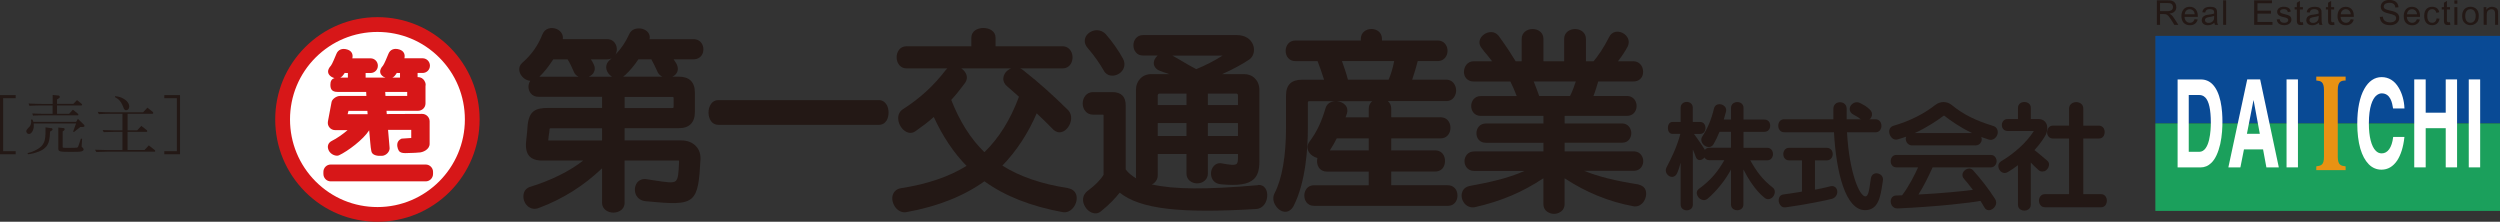 <?xml version="1.0" encoding="UTF-8"?>
<svg id="_レイヤー_2" data-name="レイヤー 2" xmlns="http://www.w3.org/2000/svg" viewBox="0 0 500.24 44.37">
  <rect x="0" y="0" width="500.24" height="44.37" fill="#333333" stroke="none"/>
  <defs>
    <style>
      .cls-1 {
        fill: #231815;
      }

      .cls-1, .cls-2, .cls-3, .cls-4, .cls-5, .cls-6 {
        stroke-width: 0px;
      }

      .cls-2 {
        fill: #d71718;
      }

      .cls-3 {
        fill: #1ba05c;
      }

      .cls-4 {
        fill: #fff;
      }

      .cls-5 {
        fill: #094a95;
      }

      .cls-6 {
        fill: #e99213;
      }
    </style>
  </defs>
  <g id="_レイヤー_1-2" data-name="レイヤー 1">
    <g>
      <path class="cls-1" d="m138.78,7.84h-8.81c.1-.48.03-.89-.25-1.3-.45-.59-1.31-.94-2.15-.84-.76.06-1.38.47-1.67,1.15-.71,1.55-1.57,2.85-2.74,4.07.36-.67.36-1.52-.03-2.16-.33-.6-.94-.93-1.68-.93h-8.83c.14-1.04-.55-1.76-1.31-2.05-1.01-.39-2.27-.14-2.76,1.07-.94,2.35-2.21,4.12-4.06,5.73-.89.79-.69,1.98,0,2.75.38.46.99.79,1.61.85-.22.33-.36.76-.36,1.16,0,1.01.69,2.03,1.99,2.03h12.74v2.23h-10.76c-2.5,0-3.8.53-4.13,3.41l-.12,1.53-.18,1.7c-.14,1.37.05,2.34.65,3.01.52.57,1.38.88,2.57.88h8.2c-2.71,2.12-6.42,3.97-10.65,5.27-.68.22-1.15.74-1.27,1.42-.19.88.15,1.87.83,2.45.61.52,1.41.67,2.22.34,4.75-1.77,9-4.45,12.64-7.93v6.87c0,.71.34,1.29.95,1.65.77.46,1.85.46,2.62,0,.63-.36.94-.93.94-1.65v-8.42h10.69c.12,0,.18,0,.18,0,.02.02.04.09.02.26v.08c-.08,2.13-.16,3.31-.67,3.76-.55.47-1.96.22-4.46-.16l-1.35-.21c-.81-.13-1.48.14-1.92.71-.47.63-.57,1.58-.24,2.36.35.78,1.07,1.26,2,1.34,5.16.49,7.71.66,9.13-.54,1.37-1.19,1.57-3.62,1.8-7.8.06-1.07-.24-2-.91-2.69-.69-.74-1.74-1.14-2.89-1.14h-11.38v-2.45h10.84c1.06,0,1.86-.28,2.39-.81.55-.55.83-1.34.83-2.41v-3.91c0-1.04-.28-1.85-.83-2.39-.54-.52-1.34-.79-2.39-.79h-1.28c.98-.45,1.33-1.36.93-2.33-.13-.34-.43-.75-.68-1.14h3.98c.73,0,1.34-.32,1.69-.9.38-.66.38-1.53,0-2.2-.35-.6-.96-.93-1.69-.93Zm-3.99,11.83v1.65c0,.24-.05.3-.27.3h-9.53v-2.23h9.53c.12,0,.18.01.22.07.05.04.05.11.05.22m-26.86-4.33c.89-.85,1.78-1.93,2.77-3.47h2.88c.47.76.9,1.67,1.28,2.57.17.39.49.7.89.9h-7.82Zm12.54,10.32v2.44h-10.65s-.11-.02-.11-.02c0-.03-.04-.06,0-.13l.1-.86c.1-.53.15-1.04.16-1.31,0,0,.02-.12.25-.12h10.26Zm1.48-13.6c-.52.46-.75,1.11-.61,1.78.14.61.56,1.15,1.12,1.51h-4.65c.38-.19.71-.42.93-.74.34-.55.37-1.16.04-1.79-.14-.35-.35-.66-.56-.95h3.24c.34,0,.64-.07.91-.19-.12.12-.28.24-.42.38Zm2.72,3.28c.16-.1.32-.23.46-.36.93-.86,1.84-1.95,2.61-3.12h2.59c.42.76.8,1.54,1.19,2.4l.04.11c.23.46.55.76.97.96h-7.86Z"/>
      <path class="cls-1" d="m175.86,20.03h-32.14c-1.28,0-1.95,1.25-1.95,2.5s.67,2.45,1.95,2.45h32.14c.66,0,1.21-.31,1.57-.9.49-.9.49-2.23,0-3.1-.36-.6-.9-.95-1.57-.95"/>
      <path class="cls-1" d="m213.72,37.64c-5.38-.83-9.68-2.32-13.15-4.5,2.81-2.9,5.13-6.43,6.87-10.46,1.12,1.03,2.27,2.17,3.34,3.27.47.44,1.04.63,1.65.47.81-.22,1.55-1.06,1.81-2.08.24-.91.03-1.8-.59-2.38-3.05-2.98-5.39-5.13-8.97-7.96-.18-.15-.38-.24-.58-.32h8.53c.71,0,1.3-.33,1.66-.95.43-.76.43-1.79,0-2.49-.36-.62-.95-.98-1.66-.98h-13.42v-1.7c0-1.32-1.21-1.96-2.44-1.96s-2.41.64-2.41,1.96v1.7h-12.99c-1.29,0-1.96,1.1-1.96,2.2s.68,2.22,1.96,2.22h8.2c-.1.08-.18.17-.27.26-2.53,3.28-5.19,5.7-8.62,7.91-.66.41-1,1.11-.95,1.94.05,1.07.74,2.16,1.63,2.59.63.32,1.26.26,1.79-.11,1.28-.89,2.52-1.82,3.7-2.86,1.76,3.84,3.96,7.14,6.55,9.78-3.47,2.15-7.78,3.64-13.14,4.47-.79.13-1.33.58-1.58,1.25-.32.8-.08,1.9.58,2.7.56.65,1.32.97,2.08.84,6.32-1.14,11.46-3.2,15.64-6.17,4.14,2.97,9.27,4.99,15.66,6.17.75.14,1.51-.18,2.07-.84.68-.8.9-1.9.62-2.7-.25-.68-.81-1.11-1.61-1.25h0Zm-12.47-23.19c-.61.77-.78,1.89.22,2.78.84.71,1.67,1.45,2.42,2.13-1.71,4.61-4.04,8.32-6.91,11.09-2.74-2.64-4.95-6.16-6.64-10.46.86-.92,1.74-2.01,2.76-3.39.77-1.06.25-2.15-.61-2.82-.06-.02-.13-.06-.18-.1h10.04c-.42.17-.82.43-1.11.78Z"/>
      <path class="cls-1" d="m220.82,14.06c.36.69.97,1.06,1.7,1.08.88.02,1.75-.46,2.18-1.21.4-.68.4-1.49-.03-2.25-.71-1.32-2.1-3.38-3.38-4.8-1.04-1.17-2.61-1-3.53-.18-.75.65-1.08,1.84-.11,2.92,1.43,1.63,2.6,3.43,3.17,4.43Z"/>
      <path class="cls-1" d="m251.75,37.05c-10.4.91-16.9.86-21.28-.15.21-.09.41-.19.57-.38.41-.37.62-.88.62-1.39v-4.32h5.75v3.87c0,.74.32,1.33.94,1.69.71.43,1.68.43,2.4,0,.6-.36.94-.94.94-1.69v-3.87h6.02v.79c0,.69-.08,1.04-.29,1.21-.36.3-1.4.17-2.95-.12-.66-.12-1.25.1-1.66.61-.52.62-.63,1.57-.32,2.34.3.74.96,1.16,1.85,1.24,3.45.32,5.39,0,6.5-1,.81-.73,1.16-1.84,1.16-3.59v-14.3c0-.92-.32-1.72-.88-2.28-.55-.58-1.32-.88-2.15-.88h-4.42c2.24-1,4.06-2,5.44-2.93.79-.55,1.13-1.68.81-2.74-.42-1.35-1.66-2.14-3.33-2.14h-18.76c-1.25,0-1.92,1.02-1.92,2.05,0,.53.17,1.01.46,1.37.35.47.88.67,1.46.67h2.94c-.56.47-.85,1.13-.77,1.73.11.61.54,1.11,1.26,1.35.4.16.87.34,1.38.48.15.06.3.11.44.16h-3.6c-1.78,0-3.06,1.34-3.06,3.15v17.26c0,.11,0,.3.04.45-.91-.54-1.63-1.15-2.09-1.78v-12.82c0-.87-.22-1.53-.66-1.98-.43-.42-1.1-.68-1.96-.68h-3.92c-1.34,0-2.07,1.14-2.07,2.29,0,.56.19,1.12.52,1.5.38.48.9.72,1.55.72h1.93c.09,0,.12,0,.15.04,0,0,.03.07.03.13v11.86c-.61,1.01-1.66,2.09-3.14,3.19-.71.51-1.06,1.27-.95,2.13.15.96.85,1.91,1.73,2.26.64.25,1.28.18,1.79-.23,1.8-1.43,2.93-2.7,3.8-3.77,4.09,3.27,12.07,4.2,27.32,3.27.82-.05,1.5-.56,1.89-1.35.44-.92.41-2.13-.08-2.8-.33-.49-.84-.71-1.43-.66h0Zm-4.04-16.03h-6.02v-2.29h5.69c.05,0,.15.02.24.09.05.08.09.15.09.24v1.96Zm0,6.2h-6.02v-2.6h6.02v2.6Zm-16.05-6.2v-1.96c0-.09.05-.16.11-.24.09-.07.16-.09.24-.09h5.4v2.29h-5.75Zm0,3.6h5.75v2.6h-5.75v-2.6Zm7.7-10.79c-.91-.45-1.81-1-2.73-1.53-.73-.44-1.44-.85-2.04-1.17h10.03c-1.5.98-3.6,2.04-5.25,2.7"/>
      <path class="cls-1" d="m289.71,37.06h-11.33v-2.74h8.78c.74,0,1.35-.31,1.69-.92.39-.72.39-1.67,0-2.37-.35-.62-.96-.94-1.69-.94h-8.78v-2.4h9.86c.73,0,1.34-.33,1.69-.94.4-.7.4-1.66,0-2.35-.35-.62-.96-.93-1.69-.93h-9.86v-1.76c0-.64-.26-1.13-.69-1.48h11.7c.72,0,1.32-.33,1.66-.95.42-.7.42-1.66,0-2.37-.34-.61-.94-.97-1.66-.97h-6.82c.42-1.2.83-2.6,1.11-3.72h4.01c.73,0,1.31-.34,1.65-.92.41-.67.41-1.59,0-2.27-.34-.59-.92-.92-1.65-.92h-11.16v-.32c0-1.32-1.06-1.99-2.11-1.99s-2.13.67-2.13,1.99v.32h-13.11c-1.26,0-1.93,1.04-1.93,2.08s.67,2.04,1.93,2.04h4.46c.35.87.91,2.48,1.3,3.72h-4.39c-2.16,0-3.22,1.03-3.22,3.13v6.39c0,5.8-.8,10.35-2.3,13.21-.39.74-.3,1.68.21,2.46.51.8,1.29,1.27,2.03,1.24.44-.04,1.08-.24,1.59-1.19,2.48-4.86,2.84-11.87,2.84-15.58v-5.06c0-.14.03-.19.06-.23.04-.05.13-.07.24-.07h5.23c-.18,0-.35.02-.52.06-.73.16-1.27.64-1.47,1.33-.84,2.84-1.76,4.76-3.21,6.7-.45.61-.53,1.28-.22,1.92.34.68,1.05,1.17,1.8,1.36-.16.64-.07,1.36.26,1.87.36.55.94.85,1.63.85h8.38v2.73h-10.96c-1.28,0-1.93,1.04-1.93,2.07s.65,2.05,1.93,2.05h26.78c.72,0,1.31-.31,1.65-.92.38-.66.38-1.59,0-2.28-.34-.59-.93-.92-1.65-.92h0Zm-11.85-21.12h-8.15c-.3-1.2-.72-2.42-1.19-3.72h10.45c-.28,1.44-.67,2.7-1.11,3.72Zm-10.38,11.75h6.4v2.4h-7.78c.49-.74.96-1.57,1.38-2.4Zm7.1-7.45c-.41.35-.7.84-.7,1.48v1.76h-4.62v-.05c.1-.24.18-.46.25-.71.2-.61.1-1.24-.33-1.71-.4-.44-1.02-.7-1.7-.76h7.1Z"/>
      <path class="cls-1" d="m327.88,36.91c-4.57-.71-8.2-1.61-10.89-2.73h9.9c.74,0,1.32-.34,1.64-.89.37-.63.37-1.46,0-2.08-.33-.58-.91-.92-1.64-.92h-13.81v-1.73h11.45c.71,0,1.3-.29,1.61-.88.37-.63.37-1.43,0-2.07-.33-.59-.92-.91-1.61-.91h-11.45v-1.52h12.5c.71,0,1.29-.33,1.62-.91.37-.63.37-1.49,0-2.13-.33-.58-.91-.93-1.62-.93h-6.74c.42-1.04.73-2.16.96-2.91h7.04c.74,0,1.34-.32,1.69-.9.35-.64.33-1.52-.04-2.18-.36-.62-.96-.96-1.65-.96h-3.09c.83-1.08,1.46-2.04,1.96-2.98.54-1.14-.1-2.23-1.04-2.69-.89-.46-2.12-.35-2.68.81-1.12,2.24-2.28,3.85-3.12,4.86h-1.53v-4.46c0-1.32-1.1-1.99-2.18-1.99s-2.18.67-2.18,1.99v4.46h-4.14v-4.46c0-1.32-1.08-1.99-2.17-1.99s-2.19.67-2.19,1.99v4.46h-1.2c-.54-.9-1.8-2.88-3.39-5.07-.82-1.07-2.19-.91-3.04-.23-.76.58-1.16,1.61-.45,2.57.39.56.85,1.1,1.29,1.62.32.4.61.74.88,1.11h-3.69c-1.26,0-1.95,1.09-1.95,2.12,0,.5.16.98.46,1.3.37.42.86.63,1.49.63h7.34c.42.81.89,1.94,1.27,2.91h-7.19c-1.27,0-1.92,1.01-1.92,2s.65,1.97,1.92,1.97h12.54v1.52h-11.51c-1.25,0-1.9.96-1.9,1.96s.65,1.9,1.9,1.9h11.51v1.73h-13.88c-1.25,0-1.92.99-1.92,1.96s.67,1.94,1.92,1.94h10.09c-3.37,1.52-7.37,2.35-10.92,3-.79.16-1.36.59-1.55,1.26-.29.76-.04,1.68.53,2.33.55.58,1.31.82,2.07.65,5.13-1.17,9.37-2.94,13.65-5.77v5.14c0,.73.33,1.34.95,1.66.69.43,1.66.43,2.35,0,.61-.33.94-.93.94-1.66v-5.14c4.22,2.78,8.82,4.69,13.73,5.59.71.17,1.43-.12,1.95-.72.58-.71.79-1.73.53-2.5-.23-.6-.73-.96-1.41-1.11Zm-19.89-17.7c-.32-.86-.72-1.98-1.1-2.91h8.42c-.28.86-.66,1.96-1.15,2.91h-6.17Z"/>
      <path class="cls-1" d="m372.43,23.97c.35.29.74.37,1.17.23.48-.16.87-.62.97-1.1.08-.46-.09-.89-.47-1.22-.65-.59-.85-.7-1.84-1.23-.79-.44-1.63-.06-2,.58-.26.53-.2,1.24.53,1.66,1.12.62,1.13.62,1.64,1.1Z"/>
      <path class="cls-1" d="m350.21,32.08h3.4c.43,0,.78-.19.99-.57.23-.4.23-.95,0-1.38-.2-.35-.56-.56-.99-.56h-4.74v-3.19h4.18c.43,0,.77-.19.99-.54.23-.41.23-.97,0-1.39-.22-.35-.56-.53-.99-.53h-4.18v-2.34c0-.77-.62-1.16-1.24-1.16s-1.26.39-1.26,1.16v2.34h-1.45c.15-.51.31-1.04.45-1.6.1-.41-.02-.8-.31-1.08-.37-.35-.91-.48-1.35-.35-.39.1-.66.41-.75.83-.53,2.21-1.26,3.95-2.37,5.64-.42.69,0,1.46.57,1.83.54.33,1.27.37,1.69-.3.38-.64.82-1.53,1.22-2.52h2.29v3.19h-4.36c-.36,0-.65.16-.86.42-.36-.6-.84-1.28-1.42-2.12l-.76-1.06h1.24c.38,0,.7-.18.89-.51.23-.4.23-.99,0-1.38-.19-.33-.51-.51-.89-.51h-1.48v-2.85c0-.77-.61-1.16-1.21-1.16s-1.22.39-1.22,1.16v2.85h-1.64c-.62,0-.92.61-.92,1.2s.3,1.19.92,1.19h1.58c-.68,2.61-1.79,4.84-2.78,6.73-.2.4-.18.84.05,1.22.27.42.69.68,1.13.66.39-.03.73-.29.93-.69.25-.52.5-1.33.73-2.14v8.37c0,.44.19.77.56.98.39.23.93.23,1.33,0,.37-.21.55-.54.55-.98v-11.02c.27.6.5,1.21.6,1.5.13.37.39.59.72.61.35.03.75-.19,1.01-.51.19.31.52.53.94.53h3.04c-1.27,2.19-2.59,3.92-5.11,5.75-.31.23-.47.59-.41.95.07.53.47,1.02.98,1.21.44.16.84.09,1.17-.19,1.76-1.47,3.6-3.77,4.69-5.84v6.99c0,.44.21.77.56.98.41.23.97.23,1.39,0,.35-.21.54-.54.54-.98v-7.01c.81,1.59,2.37,4.26,4.32,5.74.59.43,1.28.13,1.64-.33.39-.52.5-1.32-.06-1.76-2.1-1.64-3.27-3.24-4.55-5.52Z"/>
      <path class="cls-1" d="m366.23,37.28c-.73.15-1.26.35-2.79.62l-.27.04v-5.85h2.38c.44,0,.78-.21,1-.57.23-.41.23-.96,0-1.39-.22-.34-.56-.55-1-.55h-7.58c-.76,0-1.14.65-1.14,1.26s.38,1.25,1.14,1.25h2.6v6.24l-.48.1c-1.12.17-2.22.34-3.25.48-.4.06-.7.27-.84.64-.18.46-.1,1.07.22,1.48.25.38.64.51,1.08.46,4-.56,8.07-1.38,9.28-1.71.86-.26,1.18-1.08,1.02-1.73-.14-.51-.61-.97-1.36-.77Z"/>
      <path class="cls-1" d="m398.92,25.23c-3.69-1.13-6.17-2.39-8.37-4.21-.99-.8-2.31-.8-3.34,0-2.33,1.82-5.15,3.23-8.38,4.16-.4.12-.68.43-.78.83-.13.54.08,1.17.5,1.58.34.34.77.42,1.2.29.56-.17,1.18-.35,1.67-.53-.11.28-.12.59,0,.9.17.51.63.84,1.14.84h12.76c.5,0,.93-.26,1.12-.73.13-.32.13-.64,0-.95.53.2,1.27.43,1.51.52.82.25,1.51-.36,1.73-1.04.17-.61.02-1.38-.77-1.66Zm-10-2.08h.12c1.25.97,3.15,2.33,5.56,3.47h-11.45c2.42-1.11,4.45-2.48,5.78-3.47"/>
      <path class="cls-1" d="m386.71,33.49h11.64c.4,0,.75-.18.98-.56.25-.41.25-.96,0-1.37-.23-.38-.57-.56-.98-.56h-18.88c-.77,0-1.15.62-1.15,1.25s.38,1.24,1.15,1.24h4.33c-.65,1.43-1.83,3.81-3.2,5.59-.4.02-.78.04-1.19.04-.42.01-.75.21-.94.54-.23.43-.19,1.01.08,1.46.25.38.67.61,1.14.59,8.32-.38,14.67-1.15,16.59-1.51.28.42.55.89.79,1.3.19.37.52.56.89.56.5,0,1.01-.34,1.28-.83.27-.46.25-.97-.04-1.43-1.2-1.87-2.75-3.91-4.41-5.74-.48-.53-1.2-.37-1.67.04-.43.37-.67,1.07-.14,1.67.49.56,1.07,1.27,1.79,2.22-2.15.28-6.13.69-10.89.93,1.22-1.95,2.1-3.85,2.69-5.14l.14-.29Z"/>
      <path class="cls-1" d="m421.4,39.42c-.2-.35-.55-.57-.95-.57h-3.59v-11.13h3.12c.41,0,.77-.18.98-.55.24-.46.24-1.04,0-1.48-.21-.34-.57-.55-.98-.55h-3.12v-3.41c0-.41-.15-.76-.46-.99-.24-.18-.59-.31-.95-.31-.72,0-1.44.47-1.44,1.3v3.41h-3.24c-.76,0-1.16.66-1.16,1.33,0,.62.41,1.25,1.16,1.25h3.24v11.13h-4.84c-.77,0-1.18.64-1.18,1.3s.41,1.32,1.18,1.32h11.27c.4,0,.75-.19.95-.55.25-.46.25-1.07,0-1.51"/>
      <path class="cls-1" d="m409.03,34.28c.48-.15.88-.64.96-1.15.08-.41-.07-.79-.41-1.04-.36-.31-.88-.74-1.38-1.16-.41-.33-.81-.65-1.11-.9.82-.9,1.54-1.84,2.11-2.79.53-.9.6-1.93.21-2.61-.2-.36-.64-.81-1.55-.81h-1.5v-2.25c0-.77-.64-1.16-1.29-1.16s-1.28.39-1.28,1.16v2.25h-2.08c-.77,0-1.15.6-1.15,1.2s.39,1.19,1.15,1.19h5.26c-1.42,2.23-3.79,4.41-6.55,6.06-.37.22-.59.58-.56,1.01,0,.45.29.97.75,1.21.38.19.79.16,1.12-.05.66-.38,1.32-.83,2.06-1.38v7.92c0,.43.18.76.54.97.44.26,1.04.26,1.46,0,.36-.21.56-.54.56-.97v-8.46c.18.17.38.37.59.61.37.33.71.67.98.92.31.28.69.33,1.09.22Z"/>
      <path class="cls-1" d="m369.58,26.47h5.73c.76,0,1.16-.65,1.16-1.3s-.41-1.3-1.16-1.3h-5.8v-2.14c0-.47-.21-.84-.58-1.08-.43-.26-1.02-.26-1.47-.02-.37.25-.61.61-.61,1.09v.37c0,.19,0,1.57,0,1.77h-9.86c-.77,0-1.17.64-1.17,1.29s.4,1.31,1.17,1.31h9.98c.45,8.1,2.32,15.59,6.23,15.59,2.65,0,3.08-2.73,3.44-5.14l.12-.76c.14-.82-.43-1.35-1.06-1.45-.55-.12-1.19.16-1.34.95-.05.34-.11.7-.16,1.08-.16,1.14-.34,2.57-.94,2.57-1.18,0-3.23-4.74-3.68-12.84Z"/>
      <path class="cls-4" d="m94.8,23.53c0,10.61-8.59,19.2-19.18,19.2s-19.19-8.59-19.19-19.2,8.61-19.22,19.19-19.22,19.18,8.61,19.18,19.22"/>
      <path class="cls-2" d="m89.98,9.43c-3.87-3.86-9-6-14.45-6s-10.6,2.14-14.46,6c-3.87,3.87-6,9-6,14.47s2.13,10.6,6,14.49c3.86,3.86,9,5.98,14.46,5.98s10.58-2.13,14.45-5.98c3.86-3.89,5.99-9.03,5.99-14.49s-2.13-10.6-5.99-14.47Zm-14.45,32c-4.68,0-9.07-1.82-12.38-5.13-3.3-3.32-5.12-7.72-5.12-12.4s1.82-9.09,5.12-12.39c3.31-3.3,7.7-5.12,12.38-5.12s9.07,1.83,12.36,5.12c3.31,3.3,5.13,7.7,5.13,12.39,0,9.67-7.86,17.53-17.49,17.53Z"/>
      <path class="cls-2" d="m85.18,36.29c.81,0,1.47-.67,1.47-1.49v-.41c0-.8-.66-1.47-1.47-1.47h-19c-.82,0-1.47.66-1.47,1.47v.41c0,.82.65,1.49,1.47,1.49h19Z"/>
      <path class="cls-2" d="m84.46,22.79l-7.07.03c-.02-.21-.04-.42-.05-.65h6.3c.83,0,1.5-.65,1.5-1.46v-3.43c.01-.09.03-.21.03-.32,0-.29-.1-.58-.25-.81-.26-.43-.72-.72-1.28-.72,0,0-.04,0-.08,0v-.83h1c.81,0,1.47-.64,1.47-1.46s-.66-1.48-1.47-1.48h-3.64c.17-.69-.04-1.44-.98-1.75-1.1-.35-1.88.04-2.21.85-.24.6-.85,2.06-1.08,2.35-.85.95-.71,1.69.03,2.22.15.08.31.14.45.2h-3.97v-.92h.98c.82,0,1.47-.64,1.47-1.46s-.65-1.48-1.47-1.48h-3.64c.17-.69-.03-1.44-.97-1.75-1.09-.35-1.88.04-2.21.85-.25.6-.85,2.06-1.09,2.35-.86.95-.71,1.69.04,2.22.2.13.43.21.66.3-.65.16-.82.72-.82,1.33,0,.79.25,1.42,1.42,1.42h5.74c.02.23.03.53.04.81h-5.29c-.69,0-1.55.61-1.67,1.2l-.73,3.88c-.08.46.02.89.32,1.24.28.34.71.52,1.15.52h2.46c-.99.85-2.19,1.68-3.13,2.14-.79.39-1.02,1.14-.63,1.94.38.79,1.44,1.22,2.03.96,1.81-.85,4.88-3.16,6.05-5.01.22,2.13.24,3.25.44,4.19.15.82,1.22.99,2.15.92.84-.05,1.63-.9,1.49-1.7-.03-.36-.16-1.76-.3-3.49h4.64s0,1.62,0,1.62c-.53.05-1.57.12-1.8.12-.24-.02-.91.38-.99,1.07-.08.68.24,1.39.49,1.57.37.25.8.3,1.65.25.47-.03,1.34-.01,2.1-.1h.07c.77,0,2.16-.59,2.16-1.74v-4.5c0-.4-.16-.77-.44-1.05-.29-.29-.66-.44-1.06-.44Zm-5.52-7.57c.13-.13.29-.36.46-.63.11,0,.22.02.32.02h.32v.92h-1.54c.15-.06.31-.17.44-.31m-9.96-.63c.1,0,.2.02.31.02h.32v.92h-1.53c.14-.06.29-.17.43-.31.13-.13.29-.36.47-.63m8.1,3.8h4.4v.81h-4.35c0-.32-.04-.59-.05-.81m-7.35,3.79h3.78c.02.23.04.44.05.67h-4s.17-.67.17-.67Z"/>
      <polyline class="cls-5" points="498.17 24.69 500.24 24.69 500.24 7.18 431.28 7.18 431.28 24.69 433.75 24.69"/>
      <polyline class="cls-3" points="433.74 24.69 431.28 24.69 431.28 42.2 500.24 42.2 500.24 24.69 498.16 24.69"/>
      <path class="cls-4" d="m442.69,16.84c-.62-.62-1.4-.94-2.29-.94h-4.67v17.6h4.59c.81,0,1.55-.3,2.18-.93.78-.76,1.36-2.03,1.76-3.74.38-1.68.44-3.42.44-4.54,0-1.02-.06-2.54-.38-4.02-.34-1.54-.89-2.69-1.63-3.43Zm-.31,7.73c0,1.35-.16,5.81-2.32,5.81h-2.1v-11.37h2.07c.35,0,.8.06,1.23.49.74.74,1.12,2.43,1.12,5.06"/>
      <path class="cls-4" d="m452.25,15.94v-.05h-2.6v.05s-3.75,17.49-3.75,17.49v.06s2.38,0,2.38,0l.02-.03.71-3.57h3.82l.66,3.57v.03h2.48v-.06s-3.71-17.49-3.71-17.49Zm-1.32,4.09l1.25,6.74h-2.58l1.32-6.74Z"/>
      <polygon class="cls-4" points="457.57 15.89 457.53 15.89 457.53 15.94 457.53 33.46 457.53 33.49 457.57 33.49 459.78 33.49 459.81 33.49 459.81 33.46 459.81 15.94 459.81 15.89 459.78 15.89 457.57 15.89"/>
      <path class="cls-6" d="m469.28,16.12h.03l.04-.02v-.77h-5.87v.77l.04.02h.04c.76.08,1.46.16,1.46,1.92v13.33c0,1.68-.61,1.78-1.5,1.91h-.04v.76h5.87v-.76h-.04c-.87-.12-1.53-.19-1.53-1.92v-13.33c0-1.82.73-1.88,1.51-1.92"/>
      <path class="cls-4" d="m478.91,27.41h-.05v.03c-.25,2.1-1.09,3.25-2.29,3.25-.45,0-.85-.16-1.2-.53-.86-.85-1.37-2.82-1.37-5.41,0-3.43.75-4.89,1.39-5.54.45-.42.88-.53,1.17-.53,1.79,0,2.11,1.94,2.28,3v.03h2.28v-.03c-.05-1.52-.47-3-1.14-4.11-.83-1.42-2.01-2.14-3.43-2.14s-2.59.81-3.46,2.35c-.92,1.62-1.41,4.03-1.41,6.93,0,1.93.21,3.63.61,5.03.4,1.35.95,2.37,1.67,3.11.72.74,1.6,1.1,2.56,1.1,1.29,0,2.33-.63,3.15-1.84.73-1.12,1.23-2.69,1.44-4.66v-.05h-2.22Z"/>
      <polygon class="cls-4" points="489.43 15.89 489.38 15.89 489.38 15.94 489.38 22.55 485.37 22.55 485.37 15.94 485.37 15.89 485.32 15.89 483.13 15.89 483.08 15.89 483.08 15.94 483.08 33.46 483.08 33.49 483.13 33.49 485.32 33.49 485.37 33.49 485.37 33.46 485.37 25.65 489.38 25.65 489.38 33.46 489.38 33.49 489.43 33.49 491.62 33.49 491.65 33.49 491.65 33.46 491.65 15.94 491.65 15.89 491.62 15.89 489.43 15.89"/>
      <polygon class="cls-4" points="496.22 15.89 494.04 15.89 493.99 15.89 493.99 15.94 493.99 33.46 493.99 33.49 494.04 33.49 496.22 33.49 496.27 33.49 496.27 33.46 496.27 15.94 496.27 15.89 496.22 15.89"/>
      <path class="cls-1" d="m432.22.62h1.53c.26,0,.47,0,.69.12.2.11.37.36.37.69,0,.28-.17.57-.42.67-.28.13-.49.13-.78.13h-1.39V.62h0Zm-.65,4.35h.65v-2.15h.73c.55,0,.77.04,1.49,1.12l.63,1.03h.81l-.85-1.32c-.38-.6-.67-.78-.92-.9v-.03c.83-.09,1.36-.53,1.36-1.3,0-.54-.27-1.03-.76-1.22-.32-.13-.63-.13-.97-.13h-2.16v4.9Z"/>
      <path class="cls-1" d="m439.76,3.9c-.19.68-.69,1.15-1.56,1.15-1.11,0-1.71-.74-1.71-1.82s.59-1.88,1.66-1.88c.31,0,1.67.08,1.62,2.02h-2.66c.05.82.55,1.19,1.09,1.19.66,0,.85-.51.92-.72l.64.06Zm-.62-1.04c0-.13-.02-.29-.09-.43-.12-.32-.46-.59-.9-.59-.66,0-.97.55-1,1.02h1.99Z"/>
      <path class="cls-1" d="m443.04,3.41c0,.32-.02.57-.27.83-.27.32-.68.34-.86.34-.53,0-.7-.31-.7-.56,0-.46.47-.54.84-.6.31-.05.76-.14.99-.23v.22Zm-1.79-.9c.09-.3.17-.68.93-.68.89,0,.88.49.86.88-.34.13-.99.21-1.08.22-.38.04-1.4.16-1.4,1.12,0,.57.43,1,1.21,1,.38,0,.82-.08,1.32-.5,0,.08.02.24.11.42h.63c-.2-.33-.2-.57-.2-1.49v-.81c0-.62,0-1.31-1.37-1.31s-1.52.76-1.59,1.09l.58.06Z"/>
      <rect class="cls-1" x="444.84" y=".07" width=".6" height="4.9"/>
      <polygon class="cls-1" points="451.05 .07 454.61 .07 454.61 .65 451.71 .65 451.71 2.14 454.41 2.14 454.41 2.73 451.71 2.73 451.71 4.4 454.71 4.4 454.71 4.97 451.05 4.97 451.05 .07"/>
      <path class="cls-1" d="m456.14,3.84c.08.47.37.72.92.72.63,0,.81-.32.81-.56,0-.28-.23-.39-.58-.49l-.38-.09c-.56-.13-1.26-.32-1.26-1.06,0-.55.45-1.01,1.31-1.01,1.25,0,1.36.7,1.41.97l-.59.1c-.07-.54-.54-.59-.77-.59-.25,0-.78.06-.78.46,0,.31.26.36.84.52.94.24,1.43.38,1.43,1.12,0,.58-.49,1.11-1.42,1.11-1.29,0-1.45-.79-1.52-1.15l.59-.06Z"/>
      <path class="cls-1" d="m460.87,4.97c-.1,0-.24.05-.44.05-.84,0-.84-.5-.84-1.08V1.89h-.44v-.46h.44v-.88l.61-.37v1.25h.6v.46h-.6v2.06c0,.29,0,.52.33.52.11,0,.21-.03.27-.04l.08.53Z"/>
      <path class="cls-1" d="m463.95,3.41c0,.32-.03.57-.28.83-.27.32-.66.34-.85.34-.54,0-.71-.31-.71-.56,0-.46.5-.54.86-.6.3-.05.76-.14.99-.23v.22Zm-1.78-.9c.07-.3.17-.68.92-.68.87,0,.87.49.86.88-.35.13-.99.21-1.09.22-.38.04-1.38.16-1.38,1.12,0,.57.42,1,1.2,1,.38,0,.79-.08,1.3-.5.02.08.04.24.13.42h.62c-.19-.33-.19-.57-.19-1.49v-.81c0-.62,0-1.31-1.38-1.31s-1.54.76-1.6,1.09l.6.06Z"/>
      <path class="cls-1" d="m467.11,4.97c-.09,0-.23.05-.44.05-.83,0-.83-.5-.83-1.08V1.89h-.44v-.46h.44v-.88l.61-.37v1.25h.6v.46h-.6v2.06c0,.29,0,.52.34.52.09,0,.19-.03.27-.04l.06.53Z"/>
      <path class="cls-1" d="m468.37,2.86c.04-.47.35-1.02,1.02-1.02.43,0,.75.27.89.59.07.14.08.3.09.43h-2Zm1.99.98c-.08.21-.26.72-.94.72-.53,0-1.03-.37-1.08-1.19h2.65c.06-1.94-1.29-2.01-1.6-2.01-1.09,0-1.66.78-1.66,1.88s.6,1.82,1.69,1.82c.89,0,1.37-.47,1.55-1.15l-.61-.06Z"/>
      <path class="cls-1" d="m476.8,3.34c0,.12.04.33.13.5.27.53.95.64,1.32.64.67,0,1.21-.31,1.21-.83,0-.59-.5-.71-1.48-.95-.64-.16-1.6-.38-1.6-1.35,0-.76.62-1.36,1.7-1.36s1.81.49,1.84,1.47l-.62.05c-.04-.36-.17-.95-1.18-.95-.42,0-1.14.13-1.14.76,0,.39.29.57,1.18.77.89.19,1.92.41,1.92,1.49,0,.83-.71,1.46-1.79,1.46-1.19,0-1.72-.45-1.97-1.05-.12-.28-.12-.47-.13-.6l.62-.06Z"/>
      <path class="cls-1" d="m481.62,2.86c.04-.47.34-1.02,1.02-1.02.44,0,.76.27.89.59.07.14.09.3.11.43h-2.02Zm1.99.98c-.09.21-.27.72-.94.72-.54,0-1.02-.37-1.07-1.19h2.64c.05-1.94-1.31-2.01-1.6-2.01-1.08,0-1.66.78-1.66,1.88s.59,1.82,1.68,1.82c.87,0,1.37-.47,1.55-1.15l-.6-.06Z"/>
      <path class="cls-1" d="m488.14,3.75c-.19,1.2-1.16,1.3-1.46,1.3-1.19,0-1.61-.9-1.61-1.86,0-1.48.89-1.83,1.61-1.83.33,0,.87.07,1.18.55.16.19.2.41.23.54l-.58.11c-.12-.51-.44-.73-.81-.73-.95,0-1.01.95-1.01,1.36,0,.23,0,1.37.97,1.37.78,0,.87-.7.89-.88l.6.06Z"/>
      <path class="cls-1" d="m490.31,4.97c-.1,0-.26.05-.45.05-.84,0-.84-.5-.84-1.08V1.89h-.44v-.46h.44v-.88l.6-.37v1.25h.62v.46h-.62v2.06c0,.29,0,.52.35.52.09,0,.19-.03.26-.04l.08.53Z"/>
      <path class="cls-1" d="m491.11.74h.6V.07h-.6v.67Zm0,4.23h.6V1.43h-.6v3.54Z"/>
      <path class="cls-1" d="m493.28,3.19c0-1.13.68-1.36,1.05-1.36.54,0,1.05.4,1.05,1.36,0,.53-.21,1.37-1.05,1.37-.35,0-1.05-.19-1.05-1.37m-.61,0c0,.28.02.86.36,1.25.33.42.81.6,1.3.6s.96-.2,1.31-.6c.17-.2.35-.55.35-1.31,0-1.34-.9-1.78-1.65-1.78-.47,0-.97.17-1.3.57-.32.39-.37.89-.37,1.26"/>
      <path class="cls-1" d="m496.96,1.43h.55v.5h.03c.34-.53.87-.57,1.1-.57.38,0,.88.15,1.08.5.14.29.14.56.14.93v2.17h-.6v-2.15c0-.31,0-.96-.74-.96-.33,0-.68.19-.81.45-.12.25-.12.51-.12.73v1.93h-.62V1.43Z"/>
      <polygon class="cls-1" points="0 19.03 3.14 19.03 3.14 19.65 .63 19.65 .63 30.25 3.14 30.25 3.14 30.87 0 30.87 0 19.03"/>
      <path class="cls-1" d="m6.49,23.93c.08.18.09.23.2.46h8.54l.36-.61,1.19,1.16c.08.07.12.16.12.25,0,.14-.11.22-.35.22h-.47l-1.29,1.01-.16-.09.59-1.63H6.74c.01.19.02.38.02.5,0,.84-.46,1.61-.96,1.61-.31,0-.54-.25-.54-.58q0-.27.63-.87c.22-.21.35-.59.35-1.03,0-.08-.01-.26-.03-.41h.26Zm3.78,1.7c.14.01.25.13.25.24s-.08.21-.22.29l-.28.16c-.07,1.51-.2,2.13-.55,2.71-.47.75-1.29,1.24-2.67,1.62-.42.11-.95.21-1.12.21-.11,0-.17-.05-.17-.13,0-.07.05-.1.16-.14,1.08-.23,2.43-.99,2.8-1.55.55-.77.66-1.39.64-3.56l1.16.17Zm.23-6.63l1.2.11c.14.01.27.13.27.28,0,.11-.07.21-.17.26l-.39.25v.88h3.27l.73-.76.91.75c.06.06.11.12.11.19,0,.08-.06.14-.12.14h-4.9v1.67h2.42l.76-.83,1.02.83s.08.12.08.17c0,.08-.04.14-.11.14h-6.85c-.53,0-.99,0-2.13.05l-.14-.43c1.18.06,1.64.07,2.28.07h1.79v-1.67h-2.25c-.62,0-1.14.01-2.39.07l-.18-.46c1.36.06,1.91.08,2.58.08h2.25v-1.78Zm2.22,6.62c.13.01.22.12.22.25,0,.09-.07.21-.18.28l-.22.14v3.05c0,.16.01.19.1.21.09.03.58.04,1.14.04.84,0,1.37-.01,1.51-.03.25-.04.32-.09.42-.41l.48-1.42.24.04-.09,1.46v.05c0,.11,0,.12.22.29.11.08.17.22.17.35,0,.17-.16.3-.46.38-.23.07-.88.09-2.01.09-2.38,0-2.59-.05-2.59-.68v-4.19l1.06.11Z"/>
      <path class="cls-1" d="m19.02,29.96c1.38.05,1.93.07,2.59.07h2.89v-3.64h-1.67c-.64,0-1.05.01-2.08.05l-.21-.42c1.16.05,1.62.06,2.29.06h1.67v-3.31h-2.35c-.66,0-1.16.01-2.37.07l-.23-.46c1.33.07,1.84.08,2.59.08h6.5l.86-.92,1.11.89s.06.11.06.17c0,.06-.08.17-.13.17h-5.01v3.31h1.91l.84-.89,1.13.89s.05.09.05.16c0,.08-.04.14-.08.14h-3.86v3.64h3.39l.87-.93,1.21.96s.07.09.07.16-.04.14-.08.14h-9.38c-.56,0-1.08.01-2.34.06l-.25-.46Zm4.03-10.72c.71.09,1.12.21,1.6.47.78.43,1.21,1.01,1.21,1.62,0,.42-.28.73-.63.73-.16,0-.29-.08-.41-.25q-.04-.06-.33-.8c-.29-.71-.79-1.23-1.49-1.58l.04-.2Z"/>
      <polygon class="cls-1" points="32.88 30.87 32.88 30.25 35.39 30.25 35.39 19.65 32.88 19.65 32.88 19.03 36.02 19.03 36.02 30.87 32.88 30.87"/>
    </g>
  </g>
</svg>